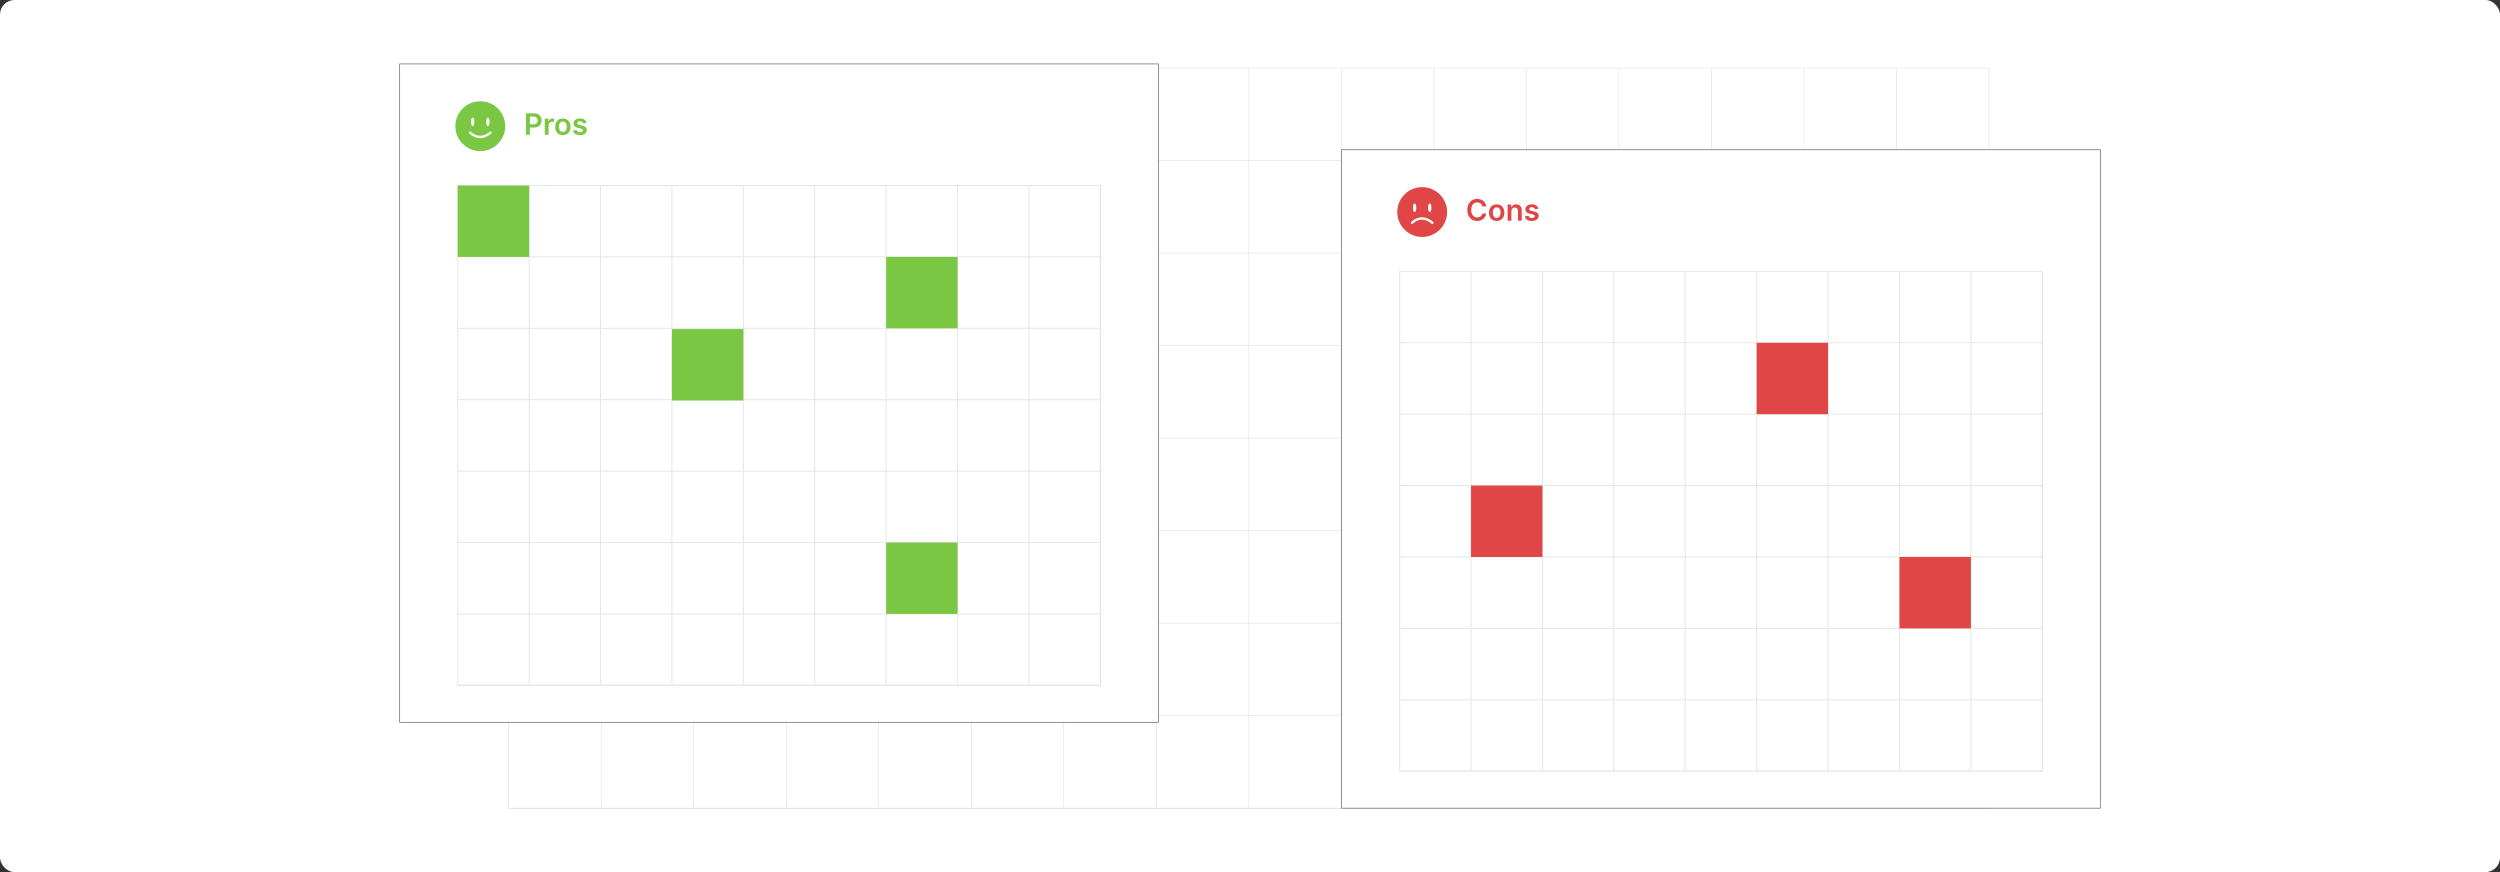 <?xml version="1.0" encoding="UTF-8"?><svg id="Layer_1" xmlns="http://www.w3.org/2000/svg" viewBox="0 0 860 300"><rect x="0" y="0" width="860" height="300" fill="#333333" stroke="none"/><rect y="0" width="860" height="300" rx="5" ry="5" fill="#fff" stroke-width="0"/><rect x="174.992" y="23.407" width="509.215" height="254.608" fill="none" stroke="#dbdcdd" stroke-miterlimit="10" stroke-width=".183"/><polyline points="684.207 278.014 652.379 278.014 620.552 278.014 588.724 278.014 556.897 278.014 525.069 278.014 493.254 278.014 461.427 278.014 429.599 278.014 397.772 278.014 365.944 278.014 334.117 278.014 302.289 278.014 270.462 278.014 238.647 278.014 206.819 278.014 174.992 278.014" fill="none" stroke="#dbdcdd" stroke-miterlimit="10" stroke-width=".183"/><line x1="174.988" y1="246.193" x2="684.206" y2="246.193" fill="none" stroke="#dbdcdd" stroke-miterlimit="10" stroke-width=".183"/><line x1="174.988" y1="214.367" x2="684.206" y2="214.367" fill="none" stroke="#dbdcdd" stroke-miterlimit="10" stroke-width=".183"/><line x1="174.988" y1="182.541" x2="684.206" y2="182.541" fill="none" stroke="#dbdcdd" stroke-miterlimit="10" stroke-width=".183"/><line x1="174.988" y1="150.714" x2="684.206" y2="150.714" fill="none" stroke="#dbdcdd" stroke-miterlimit="10" stroke-width=".183"/><line x1="174.988" y1="118.888" x2="684.206" y2="118.888" fill="none" stroke="#dbdcdd" stroke-miterlimit="10" stroke-width=".183"/><line x1="174.988" y1="87.062" x2="684.206" y2="87.062" fill="none" stroke="#dbdcdd" stroke-miterlimit="10" stroke-width=".183"/><line x1="174.988" y1="55.236" x2="684.206" y2="55.236" fill="none" stroke="#dbdcdd" stroke-miterlimit="10" stroke-width=".183"/><polyline points="652.379 278.014 652.379 246.187 652.379 214.372 652.379 182.544 652.379 150.717 652.379 118.889 652.379 87.062 652.379 55.234 652.379 23.407" fill="none" stroke="#dbdcdd" stroke-miterlimit="10" stroke-width=".183"/><polyline points="620.552 278.014 620.552 246.187 620.552 214.372 620.552 182.544 620.552 150.717 620.552 118.889 620.552 87.062 620.552 55.234 620.552 23.407" fill="none" stroke="#dbdcdd" stroke-miterlimit="10" stroke-width=".183"/><polyline points="588.724 278.014 588.724 246.187 588.724 214.372 588.724 182.544 588.724 150.717 588.724 118.889 588.724 87.062 588.724 55.234 588.724 23.407" fill="none" stroke="#dbdcdd" stroke-miterlimit="10" stroke-width=".183"/><polyline points="556.897 278.014 556.897 246.187 556.897 214.372 556.897 182.544 556.897 150.717 556.897 118.889 556.897 87.062 556.897 55.234 556.897 23.407" fill="none" stroke="#dbdcdd" stroke-miterlimit="10" stroke-width=".183"/><polyline points="525.069 278.014 525.069 246.187 525.069 214.372 525.069 182.544 525.069 150.717 525.069 118.889 525.069 87.062 525.069 55.234 525.069 23.407" fill="none" stroke="#dbdcdd" stroke-miterlimit="10" stroke-width=".183"/><polyline points="493.254 278.014 493.254 246.187 493.254 214.372 493.254 182.544 493.254 150.717 493.254 118.889 493.254 87.062 493.254 55.234 493.254 23.407" fill="none" stroke="#dbdcdd" stroke-miterlimit="10" stroke-width=".183"/><polyline points="461.427 278.014 461.427 246.187 461.427 214.372 461.427 182.544 461.427 150.717 461.427 118.889 461.427 87.062 461.427 55.234 461.427 23.407" fill="none" stroke="#dbdcdd" stroke-miterlimit="10" stroke-width=".183"/><polyline points="429.599 278.014 429.599 246.187 429.599 214.372 429.599 182.544 429.599 150.717 429.599 118.889 429.599 87.062 429.599 55.234 429.599 23.407" fill="none" stroke="#dbdcdd" stroke-miterlimit="10" stroke-width=".183"/><polyline points="397.772 278.014 397.772 246.187 397.772 214.372 397.772 182.544 397.772 150.717 397.772 118.889 397.772 87.062 397.772 55.234 397.772 23.407" fill="none" stroke="#dbdcdd" stroke-miterlimit="10" stroke-width=".183"/><polyline points="365.944 278.014 365.944 246.187 365.944 214.372 365.944 182.544 365.944 150.717 365.944 118.889 365.944 87.062 365.944 55.234 365.944 23.407" fill="none" stroke="#dbdcdd" stroke-miterlimit="10" stroke-width=".183"/><polyline points="334.117 278.014 334.117 246.187 334.117 214.372 334.117 182.544 334.117 150.717 334.117 118.889 334.117 87.062 334.117 55.234 334.117 23.407" fill="none" stroke="#dbdcdd" stroke-miterlimit="10" stroke-width=".183"/><polyline points="302.289 278.014 302.289 246.187 302.289 214.372 302.289 182.544 302.289 150.717 302.289 118.889 302.289 87.062 302.289 55.234 302.289 23.407" fill="none" stroke="#dbdcdd" stroke-miterlimit="10" stroke-width=".183"/><polyline points="270.462 278.014 270.462 246.187 270.462 214.372 270.462 182.544 270.462 150.717 270.462 118.889 270.462 87.062 270.462 55.234 270.462 23.407" fill="none" stroke="#dbdcdd" stroke-miterlimit="10" stroke-width=".183"/><polyline points="238.647 278.014 238.647 246.187 238.647 214.372 238.647 182.544 238.647 150.717 238.647 118.889 238.647 87.062 238.647 55.234 238.647 23.407" fill="none" stroke="#dbdcdd" stroke-miterlimit="10" stroke-width=".183"/><polyline points="206.819 278.014 206.819 246.187 206.819 214.372 206.819 182.544 206.819 150.717 206.819 118.889 206.819 87.062 206.819 55.234 206.819 23.407" fill="none" stroke="#dbdcdd" stroke-miterlimit="10" stroke-width=".183"/><rect x="137.491" y="21.985" width="261.003" height="226.495" fill="#fff" stroke="#666" stroke-miterlimit="10" stroke-width=".245"/><circle cx="165.22" cy="43.403" r="8.572" fill="#7ac743" stroke-width="0"/><ellipse cx="162.613" cy="41.927" rx=".579" ry="1.483" fill="#fff" stroke-width="0"/><ellipse cx="167.828" cy="41.927" rx=".579" ry="1.483" fill="#fff" stroke-width="0"/><path d="M161.735,45.627s3.062,3.334,6.969,0" fill="none" stroke="#fff" stroke-linecap="round" stroke-miterlimit="10" stroke-width=".82"/><path d="M180.931,46.368v-7.387h2.771c.567,0,1.044.105,1.43.317s.678.502.877.871c.198.369.297.788.297,1.257,0,.474-.1.894-.299,1.263-.2.367-.494.657-.884.867s-.869.315-1.44.315h-1.836v-1.1h1.655c.332,0,.604-.058.815-.174.212-.115.368-.273.471-.476s.153-.435.153-.696-.051-.493-.153-.692-.26-.355-.473-.467c-.213-.112-.486-.168-.82-.168h-1.227v6.269h-1.338Z" fill="#7ac743" stroke-width="0"/><path d="M187.409,46.368v-5.54h1.266v.923h.058c.102-.319.275-.566.521-.741.247-.174.528-.261.846-.261.072,0,.153.003.244.009.09.006.165.015.225.027v1.201c-.055-.019-.142-.037-.261-.053s-.234-.023-.345-.023c-.238,0-.451.051-.641.153-.189.102-.337.243-.445.424s-.162.389-.162.624v3.257h-1.306Z" fill="#7ac743" stroke-width="0"/><path d="M193.625,46.477c-.541,0-1.011-.119-1.407-.357s-.704-.571-.922-.999c-.217-.428-.326-.928-.326-1.5s.109-1.074.326-1.505c.218-.43.525-.765.922-1.002.397-.238.866-.357,1.407-.357s1.01.119,1.406.357c.397.237.704.572.922,1.002.217.431.326.933.326,1.505s-.109,1.072-.326,1.5c-.218.428-.525.761-.922.999s-.865.357-1.406.357ZM193.632,45.431c.293,0,.538-.081.735-.244.197-.162.345-.38.442-.654s.145-.579.145-.916c0-.339-.048-.646-.145-.922s-.245-.494-.442-.658c-.197-.163-.442-.245-.735-.245-.301,0-.55.082-.748.245-.199.164-.347.383-.444.658-.097.275-.145.583-.145.922,0,.337.049.642.145.916.098.274.245.492.444.654.198.163.447.244.748.244Z" fill="#7ac743" stroke-width="0"/><path d="M201.762,42.292l-1.19.13c-.034-.12-.092-.232-.175-.339-.083-.105-.194-.191-.334-.256s-.31-.098-.512-.098c-.273,0-.5.06-.684.177-.185.118-.275.271-.273.458-.003.161.057.292.179.394.121.101.322.184.604.249l.945.202c.524.112.914.292,1.171.537.256.245.385.566.388.963-.003.349-.104.656-.305.922-.201.266-.479.473-.835.622-.356.148-.765.224-1.227.224-.679,0-1.225-.143-1.638-.428-.414-.285-.66-.682-.739-1.192l1.273-.122c.058.25.18.439.367.566.188.127.432.191.732.191.31,0,.56-.065.748-.191.19-.128.283-.285.283-.473,0-.159-.06-.29-.182-.394s-.31-.183-.565-.237l-.945-.199c-.531-.11-.925-.297-1.18-.56s-.381-.597-.378-1.001c-.003-.341.091-.638.279-.889.189-.252.452-.446.79-.585.338-.138.728-.207,1.17-.207.649,0,1.161.139,1.535.415s.606.65.694,1.121Z" fill="#7ac743" stroke-width="0"/><rect x="157.459" y="63.825" width="221.069" height="171.912" fill="none" stroke="#e6e7e8" stroke-miterlimit="10" stroke-width=".361"/><polyline points="157.459 235.737 182.022 235.737 206.585 235.737 231.148 235.737 255.711 235.737 280.275 235.737 304.838 235.737 329.401 235.737 353.964 235.737 378.527 235.737" fill="none" stroke="#e6e7e8" stroke-miterlimit="10" stroke-width=".361"/><polyline points="157.459 211.189 182.022 211.189 206.585 211.189 231.148 211.189 255.711 211.189 280.275 211.189 304.838 211.189 329.401 211.189 353.964 211.189 378.527 211.189" fill="none" stroke="#e6e7e8" stroke-miterlimit="10" stroke-width=".361"/><polyline points="157.459 186.626 182.022 186.626 206.585 186.626 231.148 186.626 255.711 186.626 280.275 186.626 304.838 186.626 329.401 186.626 353.964 186.626 378.527 186.626" fill="none" stroke="#e6e7e8" stroke-miterlimit="10" stroke-width=".361"/><polyline points="157.459 162.063 182.022 162.063 206.585 162.063 231.148 162.063 255.711 162.063 280.275 162.063 304.838 162.063 329.401 162.063 353.964 162.063 378.527 162.063" fill="none" stroke="#e6e7e8" stroke-miterlimit="10" stroke-width=".361"/><polyline points="378.527 137.499 353.964 137.499 329.401 137.499 304.838 137.499 280.275 137.499 255.711 137.499 231.148 137.499 206.585 137.499 182.022 137.499 157.459 137.499" fill="none" stroke="#e6e7e8" stroke-miterlimit="10" stroke-width=".361"/><polyline points="157.459 112.936 182.022 112.936 206.585 112.936 231.148 112.936 255.711 112.936 280.275 112.936 304.838 112.936 329.401 112.936 353.964 112.936 378.527 112.936" fill="none" stroke="#e6e7e8" stroke-miterlimit="10" stroke-width=".361"/><polyline points="157.459 88.373 182.022 88.373 206.585 88.373 231.148 88.373 255.711 88.373 280.275 88.373 304.838 88.373 329.401 88.373 353.964 88.373 378.527 88.373" fill="none" stroke="#e6e7e8" stroke-miterlimit="10" stroke-width=".361"/><polyline points="378.527 235.737 378.527 211.189 378.527 211.174 378.527 186.626 378.527 186.611 378.527 162.063 378.527 162.048 378.527 137.499 378.527 137.484 378.527 112.936 378.527 112.921 378.527 88.388 378.527 88.373 378.527 63.825" fill="none" stroke="#e6e7e8" stroke-miterlimit="10" stroke-width=".361"/><polyline points="353.969 235.74 353.969 211.176 353.969 186.613 353.969 162.049 353.969 137.486 353.969 112.923 353.969 88.381 353.969 63.818" fill="none" stroke="#e6e7e8" stroke-miterlimit="10" stroke-width=".361"/><polyline points="329.405 235.74 329.405 211.176 329.405 186.613 329.405 162.049 329.405 137.486 329.405 112.923 329.405 88.381 329.405 63.818" fill="none" stroke="#e6e7e8" stroke-miterlimit="10" stroke-width=".361"/><polyline points="304.842 235.74 304.842 211.176 304.842 186.613 304.842 162.049 304.842 137.486 304.842 112.923 304.842 88.381 304.842 63.818" fill="none" stroke="#e6e7e8" stroke-miterlimit="10" stroke-width=".361"/><polyline points="280.278 235.74 280.278 211.176 280.278 186.613 280.278 162.049 280.278 137.486 280.278 112.923 280.278 88.381 280.278 63.818" fill="none" stroke="#e6e7e8" stroke-miterlimit="10" stroke-width=".361"/><polyline points="255.715 235.74 255.715 211.176 255.715 186.613 255.715 162.049 255.715 137.486 255.715 112.923 255.715 88.381 255.715 63.818" fill="none" stroke="#e6e7e8" stroke-miterlimit="10" stroke-width=".361"/><polyline points="231.151 235.74 231.151 211.176 231.151 186.613 231.151 162.049 231.151 137.486 231.151 112.923 231.151 88.381 231.151 63.818" fill="none" stroke="#e6e7e8" stroke-miterlimit="10" stroke-width=".361"/><polyline points="206.588 235.74 206.588 211.176 206.588 186.613 206.588 162.049 206.588 137.486 206.588 112.923 206.588 88.381 206.588 63.818" fill="none" stroke="#e6e7e8" stroke-miterlimit="10" stroke-width=".361"/><polyline points="182.024 235.74 182.024 211.176 182.024 186.613 182.024 162.049 182.024 137.486 182.024 112.923 182.024 88.381 182.024 63.818" fill="none" stroke="#e6e7e8" stroke-miterlimit="10" stroke-width=".361"/><rect x="157.459" y="63.825" width="24.566" height="24.556" fill="#7ac743" stroke-width="0"/><rect x="231.151" y="113.205" width="24.564" height="24.564" fill="#7ac743" stroke-width="0"/><rect x="304.842" y="88.381" width="24.564" height="24.564" fill="#7ac743" stroke-width="0"/><rect x="304.842" y="186.626" width="24.564" height="24.564" fill="#7ac743" stroke-width="0"/><rect x="461.505" y="51.52" width="261.003" height="226.495" fill="#fff" stroke="#666" stroke-miterlimit="10" stroke-width=".245"/><circle cx="489.234" cy="72.938" r="8.572" fill="#e04646" stroke-width="0"/><ellipse cx="486.627" cy="71.462" rx=".579" ry="1.483" fill="#fff" stroke-width="0"/><ellipse cx="491.842" cy="71.462" rx=".579" ry="1.483" fill="#fff" stroke-width="0"/><path d="M485.75,76.644s3.062-3.334,6.969,0" fill="none" stroke="#fff" stroke-linecap="round" stroke-miterlimit="10" stroke-width=".82"/><path d="M511.268,71.008h-1.35c-.038-.221-.109-.418-.213-.59s-.231-.317-.386-.439c-.153-.12-.329-.211-.524-.272-.196-.061-.407-.093-.633-.093-.402,0-.758.101-1.068.302-.31.2-.553.494-.729.88-.175.386-.263.856-.263,1.412,0,.565.088,1.04.265,1.427.177.386.42.677.729.872.31.196.663.295,1.062.295.221,0,.429-.03.622-.089s.368-.146.523-.262c.154-.115.286-.257.393-.426.107-.168.181-.36.222-.577l1.35.008c-.051.351-.16.681-.327.988s-.385.579-.654.814-.584.417-.945.548c-.36.131-.761.196-1.201.196-.648,0-1.228-.149-1.738-.45s-.911-.734-1.204-1.303c-.294-.567-.44-1.248-.44-2.041,0-.796.147-1.478.443-2.043.296-.566.699-1,1.209-1.301s1.087-.451,1.73-.451c.411,0,.794.059,1.147.174s.668.284.945.507c.276.222.504.494.684.815.179.321.296.688.352,1.099Z" fill="#e04646" stroke-width="0"/><path d="M514.857,76.011c-.541,0-1.011-.119-1.407-.357s-.704-.571-.922-.999c-.217-.428-.326-.928-.326-1.5s.109-1.074.326-1.505c.218-.43.525-.765.922-1.002.397-.238.866-.357,1.407-.357s1.01.119,1.406.357c.397.237.704.572.922,1.002.217.431.326.933.326,1.505s-.109,1.072-.326,1.5c-.218.428-.525.761-.922.999s-.865.357-1.406.357ZM514.864,74.965c.293,0,.538-.081.735-.244.197-.162.345-.38.442-.654s.145-.579.145-.916c0-.339-.048-.646-.145-.922s-.245-.494-.442-.658c-.197-.163-.442-.245-.735-.245-.301,0-.55.082-.748.245-.199.164-.347.383-.444.658-.097.275-.145.583-.145.922,0,.337.049.642.145.916.098.274.245.492.444.654.198.163.447.244.748.244Z" fill="#e04646" stroke-width="0"/><path d="M519.921,72.656v3.246h-1.306v-5.54h1.248v.941h.065c.128-.31.332-.557.611-.739.28-.183.627-.274,1.041-.274.382,0,.716.082,1.001.245.285.164.506.4.663.711.158.31.235.686.233,1.129v3.527h-1.306v-3.325c0-.37-.096-.66-.287-.869-.191-.21-.455-.315-.792-.315-.229,0-.431.05-.607.15-.177.1-.315.243-.415.431s-.149.415-.149.682Z" fill="#e04646" stroke-width="0"/><path d="M529.186,71.826l-1.19.13c-.034-.12-.092-.232-.175-.339-.083-.105-.194-.191-.334-.256s-.31-.098-.512-.098c-.273,0-.5.06-.684.177-.185.118-.275.271-.273.458-.003.161.057.292.179.394.121.101.322.184.604.249l.945.202c.524.112.914.292,1.171.537.256.245.385.566.388.963-.003.349-.104.656-.305.922-.201.266-.479.473-.835.622-.356.148-.765.224-1.227.224-.679,0-1.225-.143-1.638-.428-.414-.285-.66-.682-.739-1.192l1.273-.122c.058.25.18.439.367.566.188.127.432.191.732.191.31,0,.56-.065.748-.191.19-.128.283-.285.283-.473,0-.159-.06-.29-.182-.394s-.31-.183-.565-.237l-.945-.199c-.531-.11-.925-.297-1.18-.56s-.381-.597-.378-1.001c-.003-.341.091-.638.279-.889.189-.252.452-.446.79-.585.338-.138.728-.207,1.17-.207.649,0,1.161.139,1.535.415s.606.65.694,1.121Z" fill="#e04646" stroke-width="0"/><rect x="481.473" y="93.359" width="221.069" height="171.912" fill="none" stroke="#e6e7e8" stroke-miterlimit="10" stroke-width=".361"/><polyline points="481.473 265.272 506.036 265.272 530.599 265.272 555.162 265.272 579.725 265.272 604.289 265.272 628.852 265.272 653.415 265.272 677.978 265.272 702.541 265.272" fill="none" stroke="#e6e7e8" stroke-miterlimit="10" stroke-width=".361"/><polyline points="481.473 240.723 506.036 240.723 530.599 240.723 555.162 240.723 579.725 240.723 604.289 240.723 628.852 240.723 653.415 240.723 677.978 240.723 702.541 240.723" fill="none" stroke="#e6e7e8" stroke-miterlimit="10" stroke-width=".361"/><polyline points="481.473 216.16 506.036 216.16 530.599 216.16 555.162 216.16 579.725 216.16 604.289 216.16 628.852 216.16 653.415 216.16 677.978 216.16 702.541 216.16" fill="none" stroke="#e6e7e8" stroke-miterlimit="10" stroke-width=".361"/><polyline points="481.473 191.597 506.036 191.597 530.599 191.597 555.162 191.597 579.725 191.597 604.289 191.597 628.852 191.597 653.415 191.597 677.978 191.597 702.541 191.597" fill="none" stroke="#e6e7e8" stroke-miterlimit="10" stroke-width=".361"/><polyline points="702.541 167.034 677.978 167.034 653.415 167.034 628.852 167.034 604.289 167.034 579.725 167.034 555.162 167.034 530.599 167.034 506.036 167.034 481.473 167.034" fill="none" stroke="#e6e7e8" stroke-miterlimit="10" stroke-width=".361"/><polyline points="481.473 142.471 506.036 142.471 530.599 142.471 555.162 142.471 579.725 142.471 604.289 142.471 628.852 142.471 653.415 142.471 677.978 142.471 702.541 142.471" fill="none" stroke="#e6e7e8" stroke-miterlimit="10" stroke-width=".361"/><polyline points="481.473 117.907 506.036 117.907 530.599 117.907 555.162 117.907 579.725 117.907 604.289 117.907 628.852 117.907 653.415 117.907 677.978 117.907 702.541 117.907" fill="none" stroke="#e6e7e8" stroke-miterlimit="10" stroke-width=".361"/><polyline points="702.541 265.272 702.541 240.723 702.541 240.708 702.541 216.16 702.541 216.145 702.541 191.597 702.541 191.582 702.541 167.034 702.541 167.019 702.541 142.471 702.541 142.456 702.541 117.922 702.541 117.907 702.541 93.359" fill="none" stroke="#e6e7e8" stroke-miterlimit="10" stroke-width=".361"/><polyline points="677.983 265.274 677.983 240.711 677.983 216.147 677.983 191.584 677.983 167.02 677.983 142.457 677.983 117.916 677.983 93.352" fill="none" stroke="#e6e7e8" stroke-miterlimit="10" stroke-width=".361"/><polyline points="653.419 265.274 653.419 240.711 653.419 216.147 653.419 191.584 653.419 167.02 653.419 142.457 653.419 117.916 653.419 93.352" fill="none" stroke="#e6e7e8" stroke-miterlimit="10" stroke-width=".361"/><polyline points="628.856 265.274 628.856 240.711 628.856 216.147 628.856 191.584 628.856 167.02 628.856 142.457 628.856 117.916 628.856 93.352" fill="none" stroke="#e6e7e8" stroke-miterlimit="10" stroke-width=".361"/><polyline points="604.292 265.274 604.292 240.711 604.292 216.147 604.292 191.584 604.292 167.02 604.292 142.457 604.292 117.916 604.292 93.352" fill="none" stroke="#e6e7e8" stroke-miterlimit="10" stroke-width=".361"/><polyline points="579.729 265.274 579.729 240.711 579.729 216.147 579.729 191.584 579.729 167.02 579.729 142.457 579.729 117.916 579.729 93.352" fill="none" stroke="#e6e7e8" stroke-miterlimit="10" stroke-width=".361"/><polyline points="555.165 265.274 555.165 240.711 555.165 216.147 555.165 191.584 555.165 167.02 555.165 142.457 555.165 117.916 555.165 93.352" fill="none" stroke="#e6e7e8" stroke-miterlimit="10" stroke-width=".361"/><polyline points="530.602 265.274 530.602 240.711 530.602 216.147 530.602 191.584 530.602 167.02 530.602 142.457 530.602 117.916 530.602 93.352" fill="none" stroke="#e6e7e8" stroke-miterlimit="10" stroke-width=".361"/><polyline points="506.038 265.274 506.038 240.711 506.038 216.147 506.038 191.584 506.038 167.02 506.038 142.457 506.038 117.916 506.038 93.352" fill="none" stroke="#e6e7e8" stroke-miterlimit="10" stroke-width=".361"/><rect x="506.038" y="167.031" width="24.564" height="24.564" fill="#e04646" stroke-width="0"/><rect x="604.292" y="117.916" width="24.564" height="24.564" fill="#e04646" stroke-width="0"/><rect x="653.419" y="191.597" width="24.564" height="24.564" fill="#e04646" stroke-width="0"/></svg>